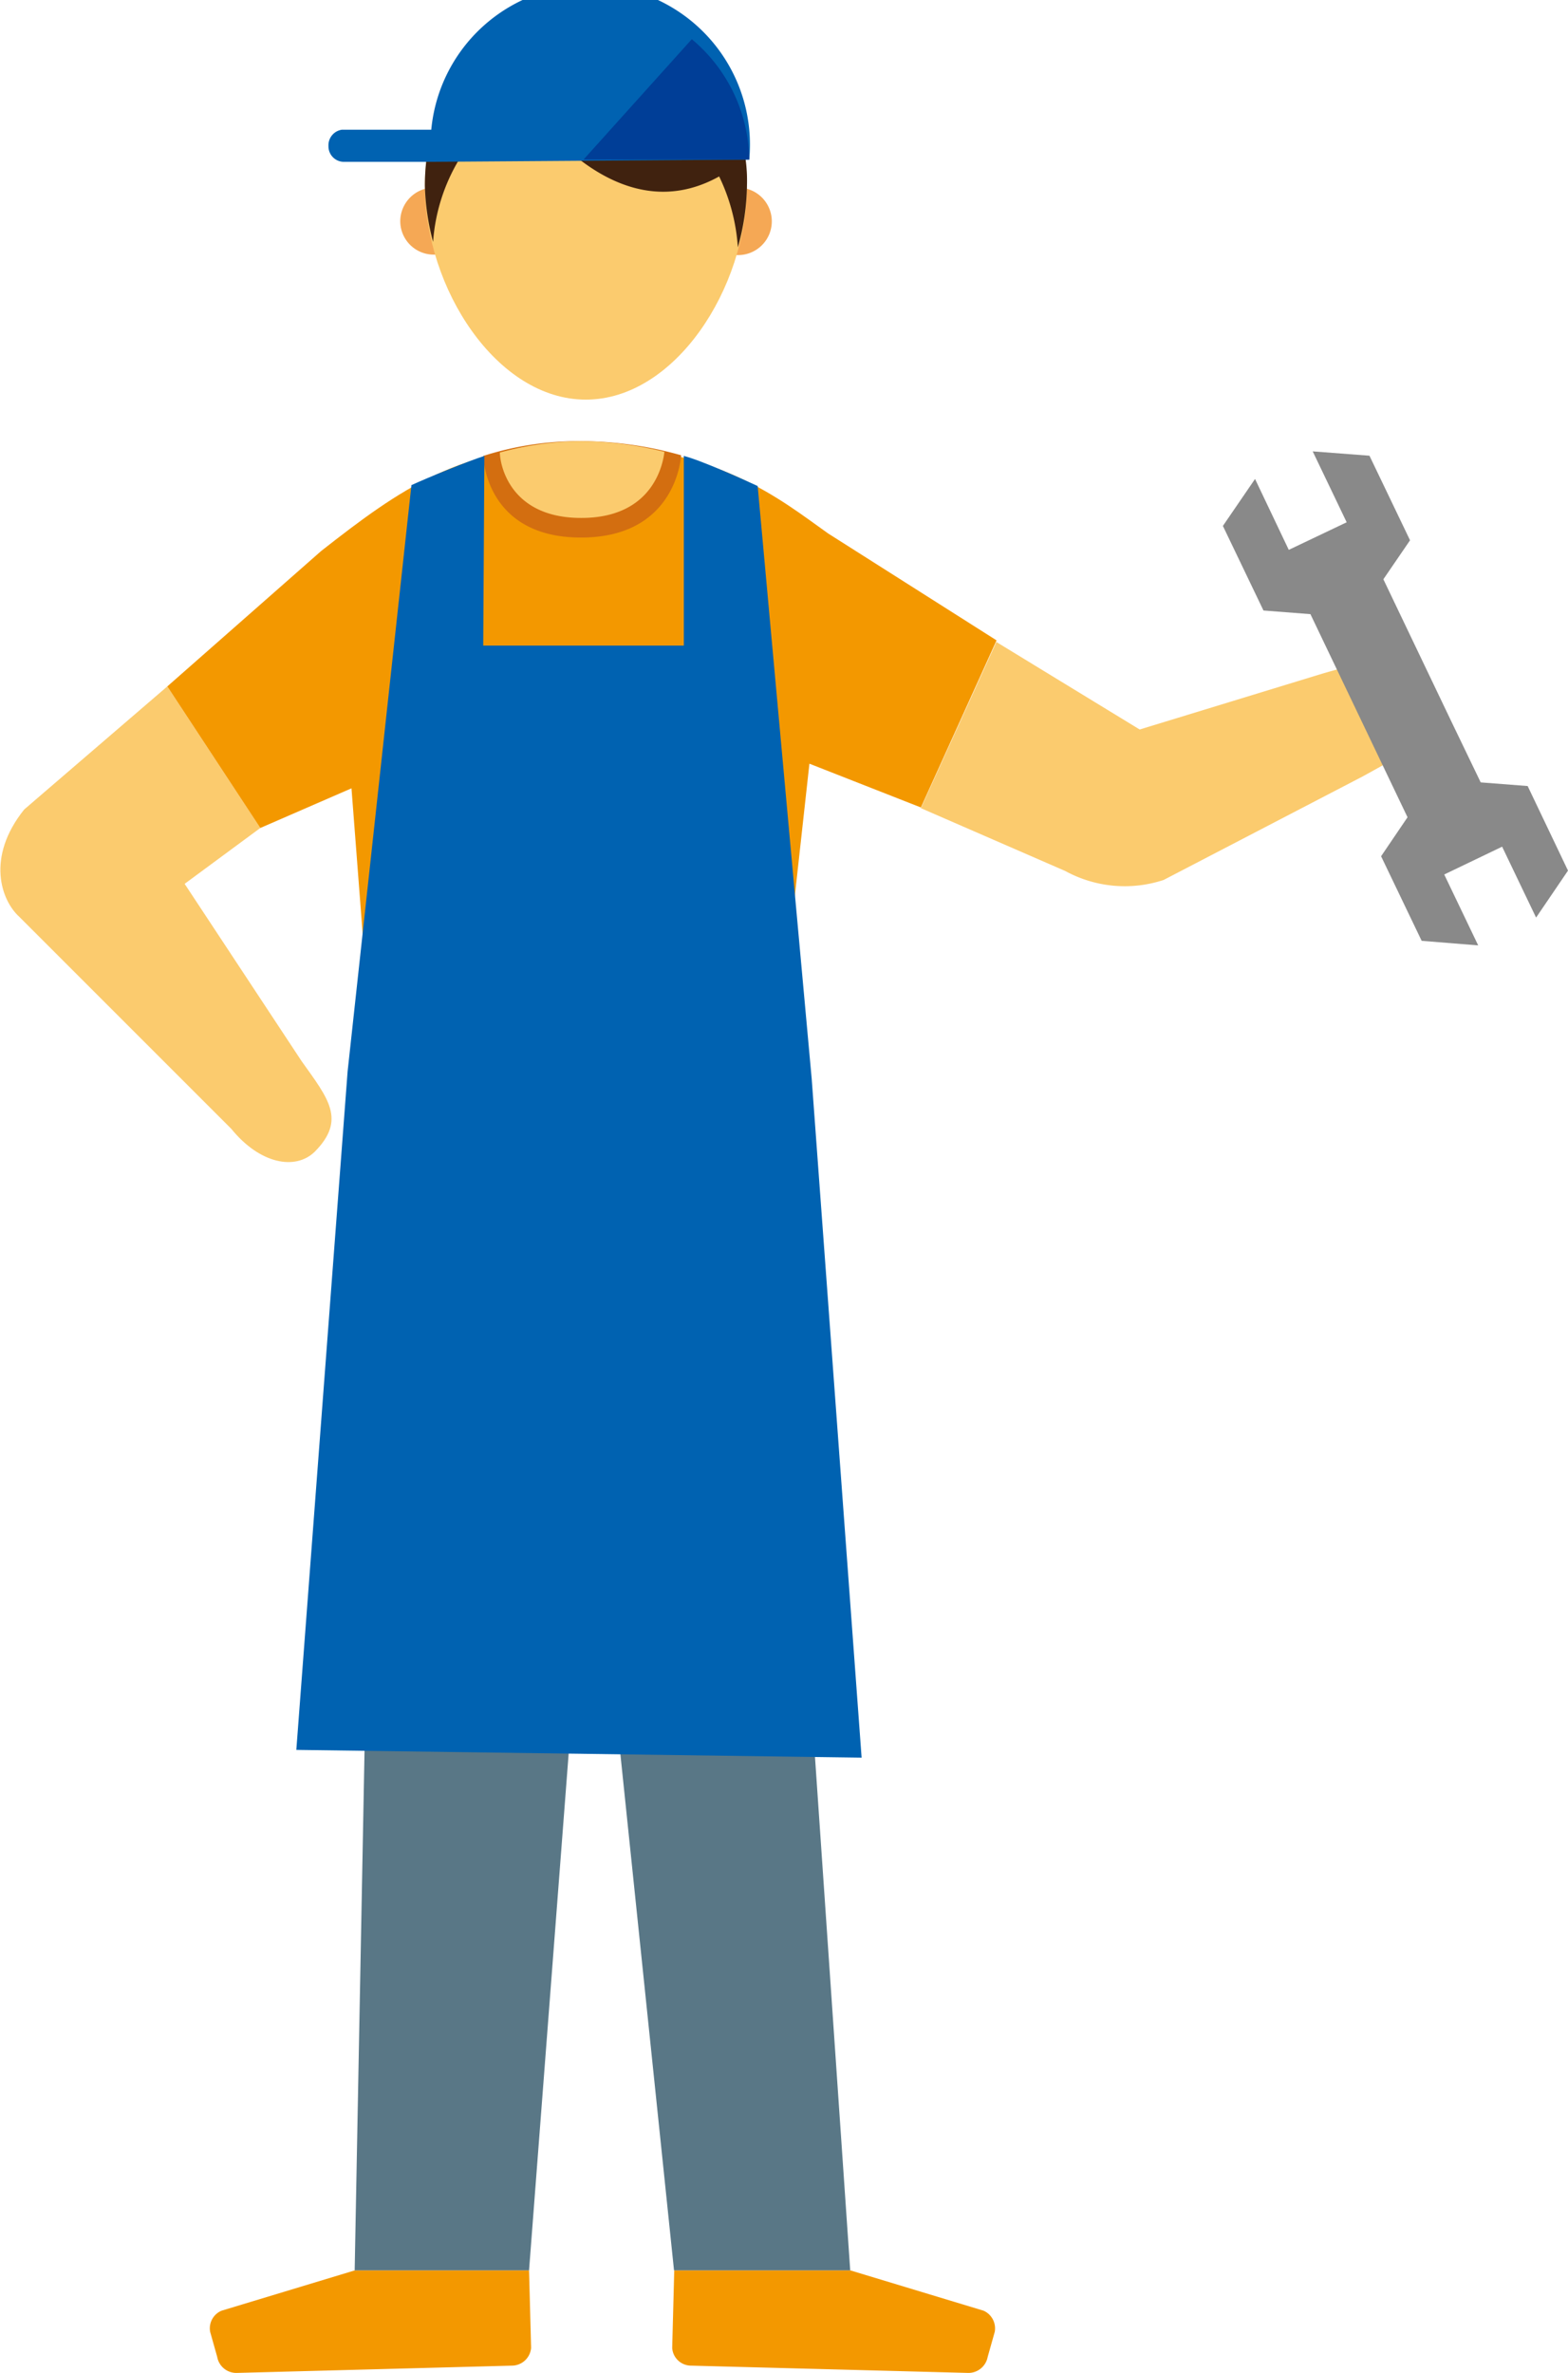 <svg xmlns="http://www.w3.org/2000/svg" viewBox="0 0 68.79 104.09"><defs><style>.cls-1{fill:#fbcb6e;}.cls-2{fill:#f39800;}.cls-3{fill:#597786;}.cls-4{fill:#d36e10;}.cls-5{fill:#0062b1;}.cls-6{fill:#f5a855;}.cls-7{fill:#40220f;}.cls-8{fill:#003e97;}.cls-9{fill:#898989;}</style></defs><title>service-icon3</title><g id="レイヤー_2" data-name="レイヤー 2"><g id="文字"><path class="cls-1" d="M62.4,30.56c-.87-1.92-2.27-1.63-4.42-1L50,32l-6.29-3.84L40.4,35.45l6.34,2.76a5.44,5.44,0,0,0,4.31.39l8.73-4.54C62.35,32.65,63.26,32.11,62.4,30.56Z"/><path class="cls-2" d="M43.15,101.36,37.3,99.59H29.58l-.09,3.4a.83.83,0,0,0,.83.78l12.17.32a.86.86,0,0,0,.84-.7l.31-1.1A.85.85,0,0,0,43.15,101.36Z"/><path class="cls-2" d="M9.72,101.36l5.85-1.77h7.64l.09,3.4a.85.85,0,0,1-.84.78l-12.09.32a.85.85,0,0,1-.84-.7l-.31-1.1A.84.84,0,0,1,9.72,101.36Z"/><polygon class="cls-3" points="37.3 99.59 33.8 48.6 16.53 48.46 15.56 99.59 23.21 99.59 25.91 64.37 29.57 99.59 37.3 99.59"/><path class="cls-1" d="M13.24,46.56,8.1,38.77l3.32-2.45L7.34,30.11l-6.28,5.4c-1.69,2.11-1,4-.21,4.71l9.3,9.3c1.25,1.54,2.81,1.83,3.66,1C15.19,49.12,14.41,48.2,13.24,46.56Z"/><path class="cls-2" d="M36.33,23.4c-2.09-1.48-4.92-3.87-10.91-3.87-5.17,0-7.85,1.91-11.33,4.64L7.34,30.11h0l4.08,6.21,4-1.74,1.1,14.3L33.8,49l1.71-15.5,4.89,1.92,3.32-7.33Z"/><path class="cls-4" d="M25.49,23.58c4.23,0,4.39-3.61,4.39-3.61a16.34,16.34,0,0,0-4.46-.62A13.8,13.8,0,0,0,21.2,20S21.27,23.58,25.49,23.58Z"/><path class="cls-5" d="M35.61,47.32l-2.37-26C32.55,21,30.72,20.18,30,20v8.32H21.2L21.25,20c-.67.21-2.48.95-3.2,1.28L15.25,47,13,76.76l24.8.34Z"/><path class="cls-1" d="M25.42,19.35a14.07,14.07,0,0,0-3.49.5c0,.47.39,2.87,3.57,2.87s3.59-2.41,3.65-2.9A15.71,15.71,0,0,0,25.42,19.35Z"/><path class="cls-6" d="M30.9,9.73a1.48,1.48,0,1,0,1.47-1.5A1.48,1.48,0,0,0,30.9,9.73Z"/><path class="cls-6" d="M17.56,9.73A1.47,1.47,0,1,0,19,8.23,1.48,1.48,0,0,0,17.56,9.73Z"/><path class="cls-1" d="M18.64,8.15c0,4.5,3.16,9.38,7.06,9.38s7.07-4.88,7.07-9.38S29.6,1.21,25.7,1.21,18.64,3.65,18.64,8.15Z"/><path class="cls-7" d="M18.64,8.15c0-4.5,3-7.22,6.91-7.22a7,7,0,0,1,7.22,7.22,10.44,10.44,0,0,1-.4,2.7,8.4,8.4,0,0,0-.82-3.11C28.1,9.66,25.16,7,23.81,5.47A5.3,5.3,0,0,1,20.14,7,8.13,8.13,0,0,0,19,10.61,10.4,10.4,0,0,1,18.64,8.15Z"/><path class="cls-5" d="M15,5.69l3.92,0A7,7,0,0,1,32.87,7l-14,.1-3.78,0a.68.68,0,0,1-.68-.69A.69.69,0,0,1,15,5.69Z"/><path class="cls-8" d="M25.6,7,32.87,7a7,7,0,0,0-2.52-5.28Z"/><polygon class="cls-9" points="67.02 34.48 64.96 34.32 63.64 31.58 62 28.15 60.69 25.41 61.86 23.7 60.08 19.99 57.59 19.8 59.08 22.91 56.54 24.12 55.06 21.01 53.65 23.07 55.43 26.78 57.49 26.94 58.8 29.68 60.44 33.11 61.75 35.85 60.59 37.56 62.37 41.27 64.85 41.47 63.36 38.36 65.9 37.14 67.39 40.25 68.79 38.19 67.02 34.48"/></g></g></svg>
